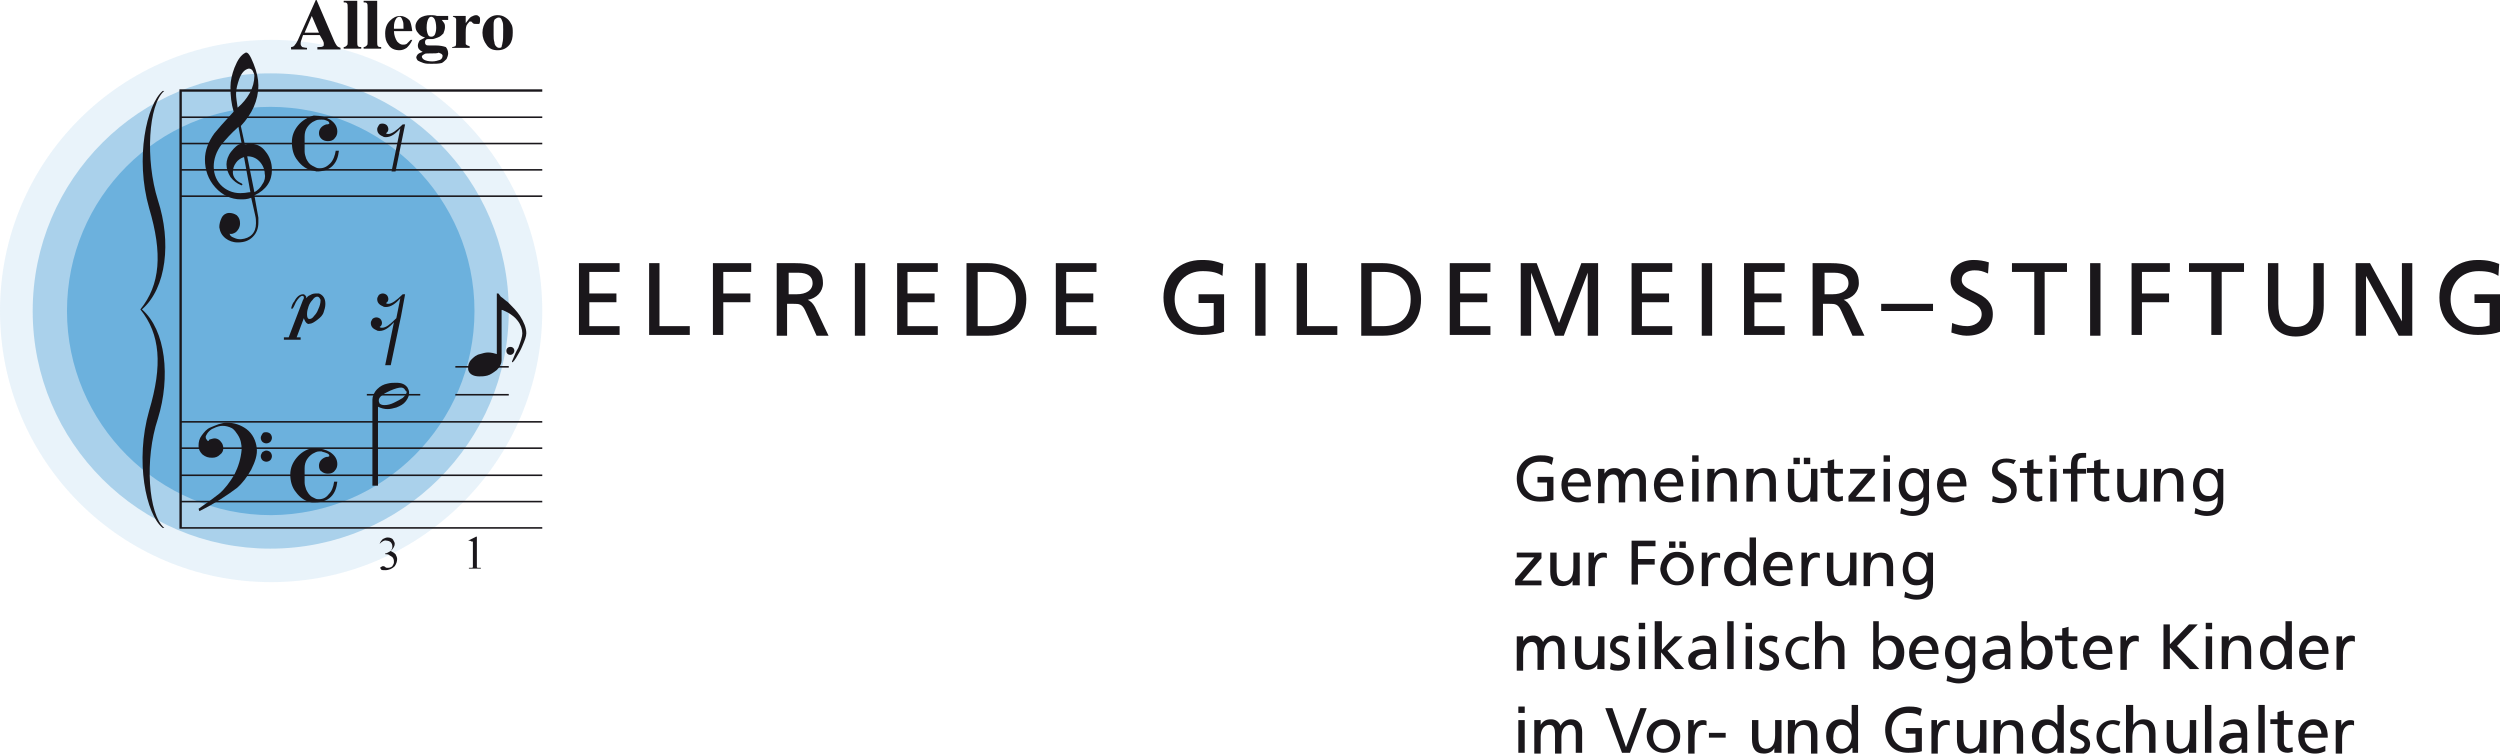 <?xml version="1.0" encoding="UTF-8"?> <!-- Generator: Adobe Illustrator 27.3.1, SVG Export Plug-In . SVG Version: 6.00 Build 0) --> <svg xmlns="http://www.w3.org/2000/svg" xmlns:xlink="http://www.w3.org/1999/xlink" version="1.1" x="0px" y="0px" viewBox="0 0 313.5 94.5" style="enable-background:new 0 0 313.5 94.5;" xml:space="preserve"> <style type="text/css"> .st0{opacity:0.15;fill:#6CB1DD;} .st1{opacity:0.5;fill:#6CB1DD;} .st2{fill:#6CB1DD;} .st3{fill:#1A171B;} </style> <g id="Kreise"> <path class="st0" d="M68,39C68,20.2,52.8,5,34,5C15.2,5,0,20.2,0,39c0,18.8,15.2,34,34,34C52.8,73,68,57.7,68,39z"></path> <path class="st1" d="M63.8,39c0-16.5-13.4-29.8-29.8-29.8C17.5,9.1,4.1,22.5,4.1,39c0,16.5,13.4,29.8,29.8,29.8 C50.4,68.8,63.8,55.4,63.8,39z"></path> <path class="st2" d="M59.5,39c0-14.1-11.5-25.6-25.6-25.6C19.8,13.4,8.4,24.8,8.4,39c0,14.1,11.5,25.6,25.6,25.6 C48.1,64.5,59.5,53.1,59.5,39z"></path> </g> <g id="Linien"> <g> <rect x="22.6" y="52.8" class="st3" width="45.4" height="0.2"></rect> </g> <g> <rect x="22.6" y="56.1" class="st3" width="45.4" height="0.2"></rect> </g> <g> <rect x="22.6" y="59.5" class="st3" width="45.4" height="0.2"></rect> </g> <g> <rect x="22.6" y="62.8" class="st3" width="45.4" height="0.2"></rect> </g> <g> <polygon class="st3" points="68,66.3 22.5,66.3 22.5,11.2 68,11.2 68,11.5 22.8,11.5 22.8,66.1 68,66.1 "></polygon> </g> <g> <rect x="22.6" y="14.6" class="st3" width="45.4" height="0.2"></rect> </g> <g> <rect x="22.6" y="17.9" class="st3" width="45.4" height="0.2"></rect> </g> <g> <rect x="22.6" y="21.2" class="st3" width="45.4" height="0.2"></rect> </g> <g> <rect x="22.6" y="24.5" class="st3" width="45.4" height="0.2"></rect> </g> <g> <rect x="46" y="49.4" class="st3" width="6.7" height="0.2"></rect> </g> <g> <rect x="57.1" y="45.9" class="st3" width="6.7" height="0.2"></rect> </g> <g> <rect x="57.1" y="49.4" class="st3" width="6.7" height="0.2"></rect> </g> </g> <g id="Text"> <g> <path class="st3" d="M194.6,58.3c-0.4-0.3-0.8-0.4-1.5-0.4c-1.3,0-2.1,0.9-2.1,2.2c0,1.3,0.9,2.2,2.1,2.2c0.6,0,0.7-0.1,0.9-0.1 v-1.7h-1.2v-0.7h2v2.9c-0.3,0.1-0.8,0.2-1.7,0.2c-1.8,0-2.9-1.1-2.9-2.9c0-1.7,1.2-2.9,3-2.9c0.8,0,1.2,0.1,1.6,0.3L194.6,58.3z"></path> <path class="st3" d="M199.2,62.7c-0.3,0.1-0.6,0.3-1.3,0.3c-1.4,0-2.1-0.9-2.1-2.2c0-1.2,0.8-2.1,1.9-2.1c1.4,0,1.8,1,1.8,2.3 h-2.9c0,0.8,0.6,1.4,1.3,1.4c0.5,0,1.1-0.3,1.3-0.4V62.7z M198.7,60.5c0-0.6-0.4-1.1-1-1.1c-0.7,0-1,0.6-1.1,1.1H198.7z"></path> <path class="st3" d="M200.5,58.8h0.7v0.6h0c0.3-0.5,0.7-0.7,1.3-0.7c0.5,0,0.9,0.2,1.2,0.8c0.3-0.6,0.9-0.8,1.3-0.8 c1,0,1.4,0.7,1.4,1.6v2.6h-0.8v-2.4c0-0.5-0.1-1.1-0.7-1.1c-0.8,0-1.1,0.8-1.1,1.5v2.1h-0.8v-2.4c0-0.5-0.1-1.1-0.7-1.1 c-0.8,0-1.1,0.8-1.1,1.5v2.1h-0.8V58.8z"></path> <path class="st3" d="M210.8,62.7c-0.3,0.1-0.6,0.3-1.3,0.3c-1.4,0-2.1-0.9-2.1-2.2c0-1.2,0.8-2.1,1.9-2.1c1.4,0,1.8,1,1.8,2.3 h-2.9c0,0.8,0.6,1.4,1.3,1.4c0.5,0,1.1-0.3,1.3-0.4V62.7z M210.3,60.5c0-0.6-0.4-1.1-1-1.1c-0.7,0-1,0.6-1.1,1.1H210.3z"></path> <path class="st3" d="M213,57.9h-0.8v-0.8h0.8V57.9z M212.2,58.8h0.8v4.1h-0.8V58.8z"></path> <path class="st3" d="M214.3,58.8h0.7v0.6h0c0.2-0.5,0.8-0.7,1.3-0.7c1.1,0,1.5,0.7,1.5,1.8v2.4h-0.8v-2.1c0-1-0.2-1.4-0.9-1.5 c-0.9,0-1.2,0.7-1.2,1.7v1.9h-0.8V58.8z"></path> <path class="st3" d="M219.2,58.8h0.7v0.6h0c0.2-0.5,0.8-0.7,1.3-0.7c1.1,0,1.5,0.7,1.5,1.8v2.4h-0.8v-2.1c0-1-0.2-1.4-0.9-1.5 c-0.9,0-1.2,0.7-1.2,1.7v1.9h-0.8V58.8z"></path> <path class="st3" d="M227.7,62.9H227v-0.6h0c-0.2,0.5-0.8,0.7-1.3,0.7c-1.1,0-1.5-0.7-1.5-1.8v-2.4h0.8v2.1c0,1,0.2,1.4,0.9,1.5 c0.9,0,1.2-0.7,1.2-1.7v-1.9h0.8V62.9z M224.9,57.4h0.8v0.8h-0.8V57.4z M226.2,57.4h0.8v0.8h-0.8V57.4z"></path> <path class="st3" d="M231.1,59.4h-1.1v2.2c0,0.5,0.3,0.7,0.6,0.7c0.2,0,0.4-0.1,0.5-0.1v0.6c-0.2,0-0.4,0.1-0.6,0.1 c-0.8,0-1.3-0.4-1.3-1.2v-2.4h-0.9v-0.6h0.9v-0.9l0.8-0.2v1.2h1.1V59.4z"></path> <path class="st3" d="M231.8,62.2l2.4-2.8h-2.2v-0.6h3.1v0.7l-2.4,2.8h2.4v0.6h-3.3V62.2z"></path> <path class="st3" d="M237,57.9h-0.8v-0.8h0.8V57.9z M236.2,58.8h0.8v4.1h-0.8V58.8z"></path> <path class="st3" d="M241.9,62.7c0,1.2-0.6,2-2.1,2c-0.4,0-0.8-0.1-1.5-0.3l0.1-0.7c0.6,0.3,0.9,0.4,1.5,0.4 c0.8,0,1.3-0.5,1.3-1.4v-0.4h0c-0.3,0.4-0.8,0.6-1.4,0.6c-1.2,0-1.7-1-1.7-2c0-1,0.6-2.2,1.8-2.2c0.7,0,1.1,0.3,1.3,0.7h0v-0.6 h0.7V62.7z M241.2,60.9c0-0.8-0.4-1.6-1.2-1.6c-0.8,0-1.1,0.8-1.1,1.5c0,0.8,0.4,1.4,1.1,1.4S241.2,61.7,241.2,60.9z"></path> <path class="st3" d="M246.3,62.7c-0.3,0.1-0.6,0.3-1.3,0.3c-1.4,0-2.1-0.9-2.1-2.2c0-1.2,0.8-2.1,1.9-2.1c1.4,0,1.8,1,1.8,2.3 h-2.9c0,0.8,0.6,1.4,1.3,1.4c0.5,0,1.1-0.3,1.3-0.4V62.7z M245.8,60.5c0-0.6-0.4-1.1-1-1.1c-0.7,0-1,0.6-1.1,1.1H245.8z"></path> <path class="st3" d="M252.5,58.2c-0.4-0.2-0.6-0.2-1-0.2c-0.4,0-1,0.2-1,0.7c0,1.1,2.4,0.8,2.4,2.7c0,1.2-0.9,1.7-2,1.7 c-0.4,0-0.8-0.1-1.1-0.2l0.1-0.7c0.3,0.1,0.8,0.3,1.2,0.3c0.5,0,1.1-0.3,1.1-0.9c0-1.2-2.4-0.9-2.4-2.6c0-1,0.8-1.5,1.8-1.5 c0.4,0,0.8,0.1,1.2,0.2L252.5,58.2z"></path> <path class="st3" d="M256,59.4H255v2.2c0,0.5,0.3,0.7,0.6,0.7c0.2,0,0.4-0.1,0.5-0.1v0.6c-0.2,0-0.4,0.1-0.6,0.1 c-0.8,0-1.3-0.4-1.3-1.2v-2.4h-0.9v-0.6h0.9v-0.9l0.8-0.2v1.2h1.1V59.4z"></path> <path class="st3" d="M257.9,57.9H257v-0.8h0.8V57.9z M257.1,58.8h0.8v4.1h-0.8V58.8z"></path> <path class="st3" d="M259.7,59.4h-1v-0.6h1v-0.4c0-1,0.3-1.6,1.4-1.6c0.2,0,0.4,0,0.5,0l0,0.6c-0.1,0-0.2,0-0.4,0 c-0.6,0-0.7,0.4-0.7,1v0.4h1.1v0.6h-1.1v3.5h-0.8V59.4z"></path> <path class="st3" d="M264.5,59.4h-1.1v2.2c0,0.5,0.3,0.7,0.6,0.7c0.2,0,0.4-0.1,0.5-0.1v0.6c-0.2,0-0.4,0.1-0.6,0.1 c-0.8,0-1.3-0.4-1.3-1.2v-2.4h-0.9v-0.6h0.9v-0.9l0.8-0.2v1.2h1.1V59.4z"></path> <path class="st3" d="M269,62.9h-0.7v-0.6h0c-0.2,0.5-0.8,0.7-1.3,0.7c-1.1,0-1.5-0.7-1.5-1.8v-2.4h0.8v2.1c0,1,0.2,1.4,0.9,1.5 c0.9,0,1.2-0.7,1.2-1.7v-1.9h0.8V62.9z"></path> <path class="st3" d="M270.3,58.8h0.7v0.6h0c0.2-0.5,0.8-0.7,1.3-0.7c1.1,0,1.5,0.7,1.5,1.8v2.4h-0.8v-2.1c0-1-0.2-1.4-0.9-1.5 c-0.9,0-1.2,0.7-1.2,1.7v1.9h-0.8V58.8z"></path> <path class="st3" d="M278.8,62.7c0,1.2-0.6,2-2.1,2c-0.4,0-0.8-0.1-1.5-0.3l0.1-0.7c0.6,0.3,0.9,0.4,1.5,0.4 c0.8,0,1.3-0.5,1.3-1.4v-0.4h0c-0.3,0.4-0.8,0.6-1.4,0.6c-1.2,0-1.7-1-1.7-2c0-1,0.6-2.2,1.8-2.2c0.7,0,1.1,0.3,1.3,0.7h0v-0.6 h0.7V62.7z M278.1,60.9c0-0.8-0.4-1.6-1.2-1.6c-0.8,0-1.1,0.8-1.1,1.5c0,0.8,0.4,1.4,1.1,1.4C277.6,62.3,278.1,61.7,278.1,60.9z"></path> <path class="st3" d="M190,72.7l2.4-2.8h-2.2v-0.6h3.1V70l-2.4,2.8h2.4v0.6H190V72.7z"></path> <path class="st3" d="M197.9,73.4h-0.7v-0.6h0c-0.2,0.5-0.8,0.7-1.3,0.7c-1.1,0-1.5-0.7-1.5-1.8v-2.4h0.8v2.1c0,1,0.2,1.4,0.9,1.5 c0.9,0,1.2-0.7,1.2-1.7v-1.9h0.8V73.4z"></path> <path class="st3" d="M199.2,69.3h0.7V70h0c0.2-0.4,0.6-0.7,1.1-0.7c0.2,0,0.3,0,0.5,0.1V70c-0.1-0.1-0.3-0.1-0.4-0.1 c-0.7,0-1.1,0.6-1.1,1.7v1.9h-0.8V69.3z"></path> <path class="st3" d="M204.6,67.8h3v0.7h-2.2v1.6h2.1v0.7h-2.1v2.5h-0.8V67.8z"></path> <path class="st3" d="M210.3,69.2c1.2,0,2.1,0.9,2.1,2.1c0,1.2-0.8,2.1-2.1,2.1c-1.2,0-2.1-1-2.1-2.1 C208.3,70.1,209.1,69.2,210.3,69.2z M210.3,72.9c0.9,0,1.3-0.8,1.3-1.5c0-0.8-0.5-1.5-1.3-1.5c-0.8,0-1.3,0.8-1.3,1.5 C209.1,72.1,209.5,72.9,210.3,72.9z M209.3,67.9h0.8v0.8h-0.8V67.9z M210.6,67.9h0.8v0.8h-0.8V67.9z"></path> <path class="st3" d="M213.4,69.3h0.7V70h0c0.2-0.4,0.6-0.7,1.1-0.7c0.2,0,0.3,0,0.5,0.1V70c-0.1-0.1-0.3-0.1-0.4-0.1 c-0.7,0-1.1,0.6-1.1,1.7v1.9h-0.8V69.3z"></path> <path class="st3" d="M219.4,72.8L219.4,72.8c-0.2,0.3-0.7,0.7-1.4,0.7c-1.2,0-1.8-1.1-1.8-2.2c0-1.1,0.6-2.1,1.8-2.1 c0.7,0,1.1,0.3,1.4,0.7h0v-2.5h0.8v6h-0.7V72.8z M218.2,72.9c0.8,0,1.2-0.8,1.2-1.5c0-0.8-0.4-1.5-1.2-1.5c-0.8,0-1.1,0.8-1.1,1.5 C217,72,217.4,72.9,218.2,72.9z"></path> <path class="st3" d="M224.5,73.2c-0.3,0.1-0.6,0.3-1.3,0.3c-1.4,0-2.1-0.9-2.1-2.2c0-1.2,0.8-2.1,1.9-2.1c1.4,0,1.8,1,1.8,2.3 h-2.9c0,0.8,0.6,1.4,1.3,1.4c0.5,0,1.1-0.3,1.3-0.4V73.2z M224.1,71c0-0.6-0.4-1.1-1-1.1c-0.7,0-1,0.6-1.1,1.1H224.1z"></path> <path class="st3" d="M225.9,69.3h0.7V70h0c0.2-0.4,0.6-0.7,1.1-0.7c0.2,0,0.3,0,0.5,0.1V70c-0.1-0.1-0.3-0.1-0.4-0.1 c-0.7,0-1.1,0.6-1.1,1.7v1.9h-0.8V69.3z"></path> <path class="st3" d="M232.6,73.4h-0.7v-0.6h0c-0.2,0.5-0.8,0.7-1.3,0.7c-1.1,0-1.5-0.7-1.5-1.8v-2.4h0.8v2.1c0,1,0.2,1.4,0.9,1.5 c0.9,0,1.2-0.7,1.2-1.7v-1.9h0.8V73.4z"></path> <path class="st3" d="M233.9,69.3h0.7V70h0c0.2-0.5,0.8-0.7,1.3-0.7c1.1,0,1.5,0.7,1.5,1.8v2.4h-0.8v-2.1c0-1-0.2-1.4-0.9-1.5 c-0.9,0-1.2,0.7-1.2,1.7v1.9h-0.8V69.3z"></path> <path class="st3" d="M242.4,73.2c0,1.2-0.6,2-2.1,2c-0.4,0-0.8-0.1-1.5-0.3l0.1-0.7c0.6,0.3,0.9,0.4,1.5,0.4 c0.8,0,1.3-0.5,1.3-1.4v-0.4h0c-0.3,0.4-0.8,0.6-1.4,0.6c-1.2,0-1.7-1-1.7-2c0-1,0.6-2.2,1.8-2.2c0.7,0,1.1,0.3,1.3,0.7h0v-0.6 h0.7V73.2z M241.6,71.4c0-0.8-0.4-1.6-1.2-1.6c-0.8,0-1.1,0.8-1.1,1.5c0,0.8,0.4,1.4,1.1,1.4C241.1,72.8,241.6,72.2,241.6,71.4z"></path> <path class="st3" d="M190.3,79.8h0.7v0.6h0c0.3-0.5,0.7-0.7,1.3-0.7c0.5,0,0.9,0.2,1.2,0.8c0.3-0.6,0.9-0.8,1.3-0.8 c1,0,1.4,0.7,1.4,1.6v2.6h-0.8v-2.4c0-0.5-0.1-1.1-0.7-1.1c-0.8,0-1.1,0.8-1.1,1.5v2.1h-0.8v-2.4c0-0.5-0.1-1.1-0.7-1.1 c-0.8,0-1.1,0.8-1.1,1.5v2.1h-0.8V79.8z"></path> <path class="st3" d="M201,83.9h-0.7v-0.6h0c-0.2,0.5-0.8,0.7-1.3,0.7c-1.1,0-1.5-0.7-1.5-1.8v-2.4h0.8v2.1c0,1,0.2,1.4,0.9,1.5 c0.9,0,1.2-0.7,1.2-1.7v-1.9h0.8V83.9z"></path> <path class="st3" d="M202,83.1c0.3,0.2,0.7,0.3,0.9,0.3c0.3,0,0.8-0.1,0.8-0.6c0-0.7-1.8-0.7-1.8-1.8c0-0.8,0.6-1.3,1.4-1.3 c0.4,0,0.6,0.1,0.9,0.2l-0.1,0.7c-0.2-0.1-0.6-0.2-0.8-0.2c-0.4,0-0.7,0.2-0.7,0.5c0,0.8,1.8,0.6,1.8,1.9c0,0.9-0.7,1.3-1.4,1.3 c-0.4,0-0.8,0-1.1-0.2L202,83.1z"></path> <path class="st3" d="M206.3,78.9h-0.8v-0.8h0.8V78.9z M205.5,79.8h0.8v4.1h-0.8V79.8z"></path> <path class="st3" d="M207.6,77.9h0.8v3.6l1.6-1.7h1l-1.9,1.8l2.1,2.3h-1.1l-1.8-2.1v2.1h-0.8V77.9z"></path> <path class="st3" d="M212.3,80.1c0.4-0.2,0.8-0.4,1.3-0.4c1.2,0,1.6,0.6,1.6,1.7v1.7c0,0.5,0,0.7,0,0.8h-0.7v-0.5h0 c-0.2,0.2-0.6,0.6-1.3,0.6c-0.9,0-1.5-0.4-1.5-1.3c0-1,1.1-1.3,1.9-1.3c0.3,0,0.5,0,0.8,0c0-0.7-0.3-1.1-1-1.1 c-0.4,0-0.9,0.2-1.2,0.4L212.3,80.1z M214.5,82c-0.2,0-0.3,0-0.5,0c-0.4,0-1.4,0.1-1.4,0.8c0,0.4,0.4,0.7,0.8,0.7 c0.7,0,1.1-0.5,1.1-1.1V82z"></path> <path class="st3" d="M216.6,77.9h0.8v6h-0.8V77.9z"></path> <path class="st3" d="M219.7,78.9h-0.8v-0.8h0.8V78.9z M218.9,79.8h0.8v4.1h-0.8V79.8z"></path> <path class="st3" d="M220.7,83.1c0.3,0.2,0.7,0.3,0.9,0.3c0.3,0,0.8-0.1,0.8-0.6c0-0.7-1.8-0.7-1.8-1.8c0-0.8,0.6-1.3,1.4-1.3 c0.4,0,0.6,0.1,0.9,0.2l-0.1,0.7c-0.2-0.1-0.6-0.2-0.8-0.2c-0.4,0-0.7,0.2-0.7,0.5c0,0.8,1.8,0.6,1.8,1.9c0,0.9-0.7,1.3-1.4,1.3 c-0.4,0-0.8,0-1.1-0.2L220.7,83.1z"></path> <path class="st3" d="M226.7,80.5c-0.3-0.1-0.6-0.2-0.8-0.2c-0.8,0-1.3,0.8-1.3,1.5c0,0.7,0.4,1.5,1.4,1.5c0.3,0,0.6-0.1,0.8-0.2 l0.1,0.7c-0.3,0.1-0.7,0.2-0.9,0.2c-1.2,0-2.1-1-2.1-2.1c0-1.2,0.8-2.1,2.1-2.1c0.3,0,0.7,0.1,0.9,0.2L226.7,80.5z"></path> <path class="st3" d="M227.7,77.9h0.8v2.5h0c0.3-0.4,0.7-0.7,1.3-0.7c1.1,0,1.5,0.7,1.5,1.8v2.4h-0.8v-2.1c0-1-0.2-1.4-0.9-1.5 c-0.9,0-1.2,0.7-1.2,1.7v1.9h-0.8V77.9z"></path> <path class="st3" d="M234.8,77.9h0.8v2.5h0c0.2-0.4,0.6-0.7,1.4-0.7c1.2,0,1.8,1,1.8,2.1c0,1.1-0.5,2.2-1.8,2.2 c-0.7,0-1.2-0.4-1.4-0.7h0v0.6h-0.7V77.9z M236.7,80.3c-0.8,0-1.2,0.8-1.2,1.5c0,0.7,0.4,1.5,1.2,1.5c0.8,0,1.1-0.9,1.1-1.5 C237.9,81.1,237.5,80.3,236.7,80.3z"></path> <path class="st3" d="M242.8,83.7c-0.3,0.1-0.6,0.3-1.3,0.3c-1.4,0-2.1-0.9-2.1-2.2c0-1.2,0.8-2.1,1.9-2.1c1.4,0,1.8,1,1.8,2.3 h-2.9c0,0.8,0.6,1.4,1.3,1.4c0.5,0,1.1-0.3,1.3-0.4V83.7z M242.3,81.5c0-0.6-0.4-1.1-1-1.1c-0.7,0-1,0.6-1.1,1.1H242.3z"></path> <path class="st3" d="M247.7,83.7c0,1.2-0.6,2-2.1,2c-0.4,0-0.8-0.1-1.5-0.3l0.1-0.7c0.6,0.3,0.9,0.4,1.5,0.4 c0.8,0,1.3-0.5,1.3-1.4v-0.4h0c-0.3,0.4-0.8,0.6-1.4,0.6c-1.2,0-1.7-1-1.7-2c0-1,0.6-2.2,1.8-2.2c0.7,0,1.1,0.3,1.3,0.7h0v-0.6 h0.7V83.7z M247,81.9c0-0.8-0.4-1.6-1.2-1.6c-0.8,0-1.1,0.8-1.1,1.5c0,0.8,0.4,1.4,1.1,1.4S247,82.7,247,81.9z"></path> <path class="st3" d="M249.2,80.1c0.4-0.2,0.8-0.4,1.3-0.4c1.2,0,1.6,0.6,1.6,1.7v1.7c0,0.5,0,0.7,0,0.8h-0.7v-0.5h0 c-0.2,0.2-0.6,0.6-1.3,0.6c-0.9,0-1.5-0.4-1.5-1.3c0-1,1.1-1.3,1.9-1.3c0.3,0,0.5,0,0.8,0c0-0.7-0.3-1.1-1-1.1 c-0.4,0-0.9,0.2-1.2,0.4L249.2,80.1z M251.4,82c-0.2,0-0.3,0-0.5,0c-0.4,0-1.4,0.1-1.4,0.8c0,0.4,0.4,0.7,0.8,0.7 c0.7,0,1.1-0.5,1.1-1.1V82z"></path> <path class="st3" d="M253.4,77.9h0.8v2.5h0c0.2-0.4,0.6-0.7,1.4-0.7c1.2,0,1.8,1,1.8,2.1c0,1.1-0.5,2.2-1.8,2.2 c-0.7,0-1.2-0.4-1.4-0.7h0v0.6h-0.7V77.9z M255.4,80.3c-0.8,0-1.2,0.8-1.2,1.5c0,0.7,0.4,1.5,1.2,1.5c0.8,0,1.1-0.9,1.1-1.5 C256.5,81.1,256.2,80.3,255.4,80.3z"></path> <path class="st3" d="M260.5,80.4h-1.1v2.2c0,0.5,0.3,0.7,0.6,0.7c0.2,0,0.4-0.1,0.5-0.1v0.6c-0.2,0-0.4,0.1-0.6,0.1 c-0.8,0-1.3-0.4-1.3-1.2v-2.4h-0.9v-0.6h0.9v-0.9l0.8-0.2v1.2h1.1V80.4z"></path> <path class="st3" d="M264.6,83.7c-0.3,0.1-0.6,0.3-1.3,0.3c-1.4,0-2.1-0.9-2.1-2.2c0-1.2,0.8-2.1,1.9-2.1c1.4,0,1.8,1,1.8,2.3H262 c0,0.8,0.6,1.4,1.3,1.4c0.5,0,1.1-0.3,1.3-0.4V83.7z M264.1,81.5c0-0.6-0.4-1.1-1-1.1c-0.7,0-1,0.6-1.1,1.1H264.1z"></path> <path class="st3" d="M265.9,79.8h0.7v0.6h0c0.2-0.4,0.6-0.7,1.1-0.7c0.2,0,0.3,0,0.5,0.1v0.7c-0.1-0.1-0.3-0.1-0.4-0.1 c-0.7,0-1.1,0.6-1.1,1.7v1.9h-0.8V79.8z"></path> <path class="st3" d="M271.3,78.3h0.8v2.5l2.4-2.5h1.1L273,81l2.8,2.9h-1.2l-2.5-2.7v2.7h-0.8V78.3z"></path> <path class="st3" d="M277.4,78.9h-0.8v-0.8h0.8V78.9z M276.6,79.8h0.8v4.1h-0.8V79.8z"></path> <path class="st3" d="M278.8,79.8h0.7v0.6h0c0.2-0.5,0.8-0.7,1.3-0.7c1.1,0,1.5,0.7,1.5,1.8v2.4h-0.8v-2.1c0-1-0.2-1.4-0.9-1.5 c-0.9,0-1.2,0.7-1.2,1.7v1.9h-0.8V79.8z"></path> <path class="st3" d="M286.6,83.3L286.6,83.3c-0.2,0.3-0.7,0.7-1.4,0.7c-1.2,0-1.8-1.1-1.8-2.2c0-1.1,0.6-2.1,1.8-2.1 c0.7,0,1.1,0.3,1.4,0.7h0v-2.5h0.8v6h-0.7V83.3z M285.3,83.4c0.8,0,1.2-0.8,1.2-1.5c0-0.8-0.4-1.5-1.2-1.5c-0.8,0-1.1,0.8-1.1,1.5 C284.2,82.5,284.5,83.4,285.3,83.4z"></path> <path class="st3" d="M291.7,83.7c-0.3,0.1-0.6,0.3-1.3,0.3c-1.4,0-2.1-0.9-2.1-2.2c0-1.2,0.8-2.1,1.9-2.1c1.4,0,1.8,1,1.8,2.3 h-2.9c0,0.8,0.6,1.4,1.3,1.4c0.5,0,1.1-0.3,1.3-0.4V83.7z M291.2,81.5c0-0.6-0.4-1.1-1-1.1c-0.7,0-1,0.6-1.1,1.1H291.2z"></path> <path class="st3" d="M293,79.8h0.7v0.6h0c0.2-0.4,0.6-0.7,1.1-0.7c0.2,0,0.3,0,0.5,0.1v0.7c-0.1-0.1-0.3-0.1-0.4-0.1 c-0.7,0-1.1,0.6-1.1,1.7v1.9H293V79.8z"></path> <path class="st3" d="M191.2,89.4h-0.8v-0.8h0.8V89.4z M190.4,90.3h0.8v4.1h-0.8V90.3z"></path> <path class="st3" d="M192.5,90.3h0.7v0.6h0c0.3-0.5,0.7-0.7,1.3-0.7c0.5,0,0.9,0.2,1.2,0.8c0.3-0.6,0.9-0.8,1.3-0.8 c1,0,1.4,0.7,1.4,1.6v2.6h-0.8V92c0-0.5-0.1-1.1-0.7-1.1c-0.8,0-1.1,0.8-1.1,1.5v2.1h-0.8V92c0-0.5-0.1-1.1-0.7-1.1 c-0.8,0-1.1,0.8-1.1,1.5v2.1h-0.8V90.3z"></path> <path class="st3" d="M204.4,94.4h-1l-2.1-5.6h0.9l1.7,4.9h0l1.8-4.9h0.8L204.4,94.4z"></path> <path class="st3" d="M208.6,90.2c1.2,0,2.1,0.9,2.1,2.1c0,1.2-0.8,2.1-2.1,2.1c-1.2,0-2.1-1-2.1-2.1 C206.5,91.1,207.4,90.2,208.6,90.2z M208.6,93.9c0.9,0,1.3-0.8,1.3-1.5c0-0.8-0.5-1.5-1.3-1.5c-0.8,0-1.3,0.8-1.3,1.5 C207.3,93.1,207.7,93.9,208.6,93.9z"></path> <path class="st3" d="M211.7,90.3h0.7V91h0c0.2-0.4,0.6-0.7,1.1-0.7c0.2,0,0.3,0,0.5,0.1V91c-0.1-0.1-0.3-0.1-0.4-0.1 c-0.7,0-1.1,0.6-1.1,1.7v1.9h-0.8V90.3z"></path> <path class="st3" d="M214.3,91.9h2.1v0.6h-2.1V91.9z"></path> <path class="st3" d="M223.2,94.4h-0.7v-0.6h0c-0.2,0.5-0.8,0.7-1.3,0.7c-1.1,0-1.5-0.7-1.5-1.8v-2.4h0.8v2.1c0,1,0.2,1.4,0.9,1.5 c0.9,0,1.2-0.7,1.2-1.7v-1.9h0.8V94.4z"></path> <path class="st3" d="M224.4,90.3h0.7V91h0c0.2-0.5,0.8-0.7,1.3-0.7c1.1,0,1.5,0.7,1.5,1.8v2.4h-0.8v-2.1c0-1-0.2-1.4-0.9-1.5 c-0.9,0-1.2,0.7-1.2,1.7v1.9h-0.8V90.3z"></path> <path class="st3" d="M232.2,93.8L232.2,93.8c-0.2,0.3-0.7,0.7-1.4,0.7c-1.2,0-1.8-1.1-1.8-2.2c0-1.1,0.6-2.1,1.8-2.1 c0.7,0,1.1,0.3,1.4,0.7h0v-2.5h0.8v6h-0.7V93.8z M231,93.9c0.8,0,1.2-0.8,1.2-1.5c0-0.8-0.4-1.5-1.2-1.5c-0.8,0-1.1,0.8-1.1,1.5 C229.8,93,230.2,93.9,231,93.9z"></path> <path class="st3" d="M240.8,89.8c-0.4-0.3-0.8-0.4-1.5-0.4c-1.3,0-2.1,0.9-2.1,2.2c0,1.3,0.9,2.2,2.1,2.2c0.6,0,0.7-0.1,0.9-0.1 V92h-1.2v-0.7h2v2.9c-0.3,0.1-0.8,0.2-1.7,0.2c-1.8,0-2.9-1.1-2.9-2.9c0-1.7,1.2-2.9,3-2.9c0.8,0,1.2,0.1,1.6,0.3L240.8,89.8z"></path> <path class="st3" d="M242.2,90.3h0.7V91h0c0.2-0.4,0.6-0.7,1.1-0.7c0.2,0,0.3,0,0.5,0.1V91c-0.1-0.1-0.3-0.1-0.4-0.1 c-0.7,0-1.1,0.6-1.1,1.7v1.9h-0.8V90.3z"></path> <path class="st3" d="M248.9,94.4h-0.7v-0.6h0c-0.2,0.5-0.8,0.7-1.3,0.7c-1.1,0-1.5-0.7-1.5-1.8v-2.4h0.8v2.1c0,1,0.2,1.4,0.9,1.5 c0.9,0,1.2-0.7,1.2-1.7v-1.9h0.8V94.4z"></path> <path class="st3" d="M250.2,90.3h0.7V91h0c0.2-0.5,0.8-0.7,1.3-0.7c1.1,0,1.5,0.7,1.5,1.8v2.4h-0.8v-2.1c0-1-0.2-1.4-0.9-1.5 c-0.9,0-1.2,0.7-1.2,1.7v1.9h-0.8V90.3z"></path> <path class="st3" d="M258,93.8L258,93.8c-0.2,0.3-0.7,0.7-1.4,0.7c-1.2,0-1.8-1.1-1.8-2.2c0-1.1,0.6-2.1,1.8-2.1 c0.7,0,1.1,0.3,1.4,0.7h0v-2.5h0.8v6H258V93.8z M256.8,93.9c0.8,0,1.2-0.8,1.2-1.5c0-0.8-0.4-1.5-1.2-1.5c-0.8,0-1.1,0.8-1.1,1.5 C255.6,93,256,93.9,256.8,93.9z"></path> <path class="st3" d="M259.7,93.6c0.3,0.2,0.7,0.3,0.9,0.3c0.3,0,0.8-0.1,0.8-0.6c0-0.7-1.8-0.7-1.8-1.8c0-0.8,0.6-1.3,1.4-1.3 c0.4,0,0.6,0.1,0.9,0.2l-0.1,0.7c-0.2-0.1-0.6-0.2-0.8-0.2c-0.4,0-0.7,0.2-0.7,0.5c0,0.8,1.8,0.6,1.8,1.9c0,0.9-0.7,1.3-1.4,1.3 c-0.4,0-0.8,0-1.1-0.2L259.7,93.6z"></path> <path class="st3" d="M265.7,91c-0.3-0.1-0.6-0.2-0.8-0.2c-0.8,0-1.3,0.8-1.3,1.5c0,0.7,0.4,1.5,1.4,1.5c0.3,0,0.6-0.1,0.8-0.2 l0.1,0.7c-0.3,0.1-0.7,0.2-0.9,0.2c-1.2,0-2.1-1-2.1-2.1c0-1.2,0.8-2.1,2.1-2.1c0.3,0,0.7,0.1,0.9,0.2L265.7,91z"></path> <path class="st3" d="M266.7,88.4h0.8v2.5h0c0.3-0.4,0.7-0.7,1.3-0.7c1.1,0,1.5,0.7,1.5,1.8v2.4h-0.8v-2.1c0-1-0.2-1.4-0.9-1.5 c-0.9,0-1.2,0.7-1.2,1.7v1.9h-0.8V88.4z"></path> <path class="st3" d="M275.2,94.4h-0.7v-0.6h0c-0.2,0.5-0.8,0.7-1.3,0.7c-1.1,0-1.5-0.7-1.5-1.8v-2.4h0.8v2.1c0,1,0.2,1.4,0.9,1.5 c0.9,0,1.2-0.7,1.2-1.7v-1.9h0.8V94.4z"></path> <path class="st3" d="M276.5,88.4h0.8v6h-0.8V88.4z"></path> <path class="st3" d="M278.9,90.6c0.4-0.2,0.8-0.4,1.3-0.4c1.2,0,1.6,0.6,1.6,1.7v1.7c0,0.5,0,0.7,0,0.8h-0.7v-0.5h0 c-0.2,0.2-0.6,0.6-1.3,0.6c-0.9,0-1.5-0.4-1.5-1.3c0-1,1.1-1.3,1.9-1.3c0.3,0,0.5,0,0.8,0c0-0.7-0.3-1.1-1-1.1 c-0.4,0-0.9,0.2-1.2,0.4L278.9,90.6z M281.1,92.5c-0.2,0-0.3,0-0.5,0c-0.4,0-1.4,0.1-1.4,0.8c0,0.4,0.4,0.7,0.8,0.7 c0.7,0,1.1-0.5,1.1-1.1V92.5z"></path> <path class="st3" d="M283.2,88.4h0.8v6h-0.8V88.4z"></path> <path class="st3" d="M287.5,90.9h-1.1v2.2c0,0.5,0.3,0.7,0.6,0.7c0.2,0,0.4-0.1,0.5-0.1v0.6c-0.2,0-0.4,0.1-0.6,0.1 c-0.8,0-1.3-0.4-1.3-1.2v-2.4h-0.9v-0.6h0.9v-0.9l0.8-0.2v1.2h1.1V90.9z"></path> <path class="st3" d="M291.6,94.2c-0.3,0.1-0.6,0.3-1.3,0.3c-1.4,0-2.1-0.9-2.1-2.2c0-1.2,0.8-2.1,1.9-2.1c1.4,0,1.8,1,1.8,2.3H289 c0,0.8,0.6,1.4,1.3,1.4c0.5,0,1.1-0.3,1.3-0.4V94.2z M291.1,92c0-0.6-0.4-1.1-1-1.1c-0.7,0-1,0.6-1.1,1.1H291.1z"></path> <path class="st3" d="M292.9,90.3h0.7V91h0c0.2-0.4,0.6-0.7,1.1-0.7c0.2,0,0.3,0,0.5,0.1V91c-0.1-0.1-0.3-0.1-0.4-0.1 c-0.7,0-1.1,0.6-1.1,1.7v1.9h-0.8V90.3z"></path> </g> <g> <path class="st3" d="M72.6,33h5.1v1.1h-3.8v2.7h3.4v1.1h-3.4v3h3.8v1.1h-5.1V33z"></path> <path class="st3" d="M81.4,33h1.3v7.9h3.8v1.1h-5.1V33z"></path> <path class="st3" d="M89.4,33h4.8v1.1h-3.5v2.7h3.4v1.1h-3.4v4.1h-1.3V33z"></path> <path class="st3" d="M97.5,33h2.2c1.8,0,3.5,0.3,3.5,2.5c0,1.1-0.8,1.9-1.9,2.1v0c0.4,0.2,0.6,0.4,0.9,0.9l1.7,3.6h-1.5l-1.4-3.1 c-0.4-0.9-0.8-0.9-1.5-0.9h-0.8v4h-1.3V33z M98.8,36.9h1.1c1.2,0,2-0.5,2-1.4c0-0.8-0.6-1.3-1.8-1.3h-1.2V36.9z"></path> <path class="st3" d="M107.2,33h1.3v9.1h-1.3V33z"></path> <path class="st3" d="M112.5,33h5.1v1.1h-3.8v2.7h3.4v1.1h-3.4v3h3.8v1.1h-5.1V33z"></path> <path class="st3" d="M121.2,33h2.7c2.7,0,4.8,1.7,4.8,4.5c0,3-1.8,4.6-4.8,4.6h-2.7V33z M122.5,40.9h1.4c2.2,0,3.5-1.1,3.5-3.4 c0-2.1-1.4-3.4-3.3-3.4h-1.5V40.9z"></path> <path class="st3" d="M132.4,33h5.1v1.1h-3.8v2.7h3.4v1.1h-3.4v3h3.8v1.1h-5.1V33z"></path> <path class="st3" d="M153.3,34.6c-0.6-0.4-1.3-0.6-2.5-0.6c-2.1,0-3.5,1.5-3.5,3.5c0,2.1,1.5,3.5,3.4,3.5c0.9,0,1.1-0.1,1.5-0.2 v-2.8h-1.9v-1.1h3.2v4.7c-0.5,0.2-1.4,0.4-2.8,0.4c-2.9,0-4.8-1.8-4.8-4.7c0-2.8,2-4.7,4.8-4.7c1.3,0,1.9,0.2,2.7,0.5L153.3,34.6z "></path> <path class="st3" d="M157.4,33h1.3v9.1h-1.3V33z"></path> <path class="st3" d="M162.6,33h1.3v7.9h3.8v1.1h-5.1V33z"></path> <path class="st3" d="M170.7,33h2.7c2.7,0,4.8,1.7,4.8,4.5c0,3-1.8,4.6-4.8,4.6h-2.7V33z M172,40.9h1.4c2.2,0,3.5-1.1,3.5-3.4 c0-2.1-1.4-3.4-3.3-3.4H172V40.9z"></path> <path class="st3" d="M181.8,33h5.1v1.1h-3.8v2.7h3.4v1.1h-3.4v3h3.8v1.1h-5.1V33z"></path> <path class="st3" d="M190.6,33h2.1l2.8,7.5l2.8-7.5h2.1v9.1h-1.3v-7.9h0l-3,7.9H195l-3-7.9h0v7.9h-1.3V33z"></path> <path class="st3" d="M204.6,33h5.1v1.1h-3.8v2.7h3.4v1.1h-3.4v3h3.8v1.1h-5.1V33z"></path> <path class="st3" d="M213.4,33h1.3v9.1h-1.3V33z"></path> <path class="st3" d="M218.7,33h5.1v1.1H220v2.7h3.4v1.1H220v3h3.8v1.1h-5.1V33z"></path> <path class="st3" d="M227.4,33h2.2c1.8,0,3.5,0.3,3.5,2.5c0,1.1-0.8,1.9-1.9,2.1v0c0.4,0.2,0.6,0.4,0.9,0.9l1.7,3.6h-1.5l-1.4-3.1 c-0.4-0.9-0.8-0.9-1.5-0.9h-0.8v4h-1.3V33z M228.7,36.9h1.1c1.2,0,2-0.5,2-1.4c0-0.8-0.6-1.3-1.8-1.3h-1.2V36.9z"></path> <path class="st3" d="M235.9,38.1h6.5V39h-6.5V38.1z"></path> <path class="st3" d="M249.3,34.3c-0.7-0.3-1-0.4-1.7-0.4c-0.7,0-1.6,0.3-1.6,1.2c0,1.7,3.9,1.3,3.9,4.3c0,1.9-1.5,2.7-3.3,2.7 c-0.6,0-1.3-0.2-1.9-0.4l0.1-1.2c0.4,0.2,1.2,0.4,1.9,0.4c0.7,0,1.8-0.4,1.8-1.5c0-2-3.9-1.5-3.9-4.3c0-1.6,1.3-2.5,2.9-2.5 c0.6,0,1.3,0.1,1.9,0.3L249.3,34.3z"></path> <path class="st3" d="M255.1,34.1h-2.8V33h6.9v1.1h-2.8v7.9h-1.3V34.1z"></path> <path class="st3" d="M262.1,33h1.3v9.1h-1.3V33z"></path> <path class="st3" d="M267.3,33h4.8v1.1h-3.5v2.7h3.4v1.1h-3.4v4.1h-1.3V33z"></path> <path class="st3" d="M277.3,34.1h-2.8V33h6.9v1.1h-2.8v7.9h-1.3V34.1z"></path> <path class="st3" d="M291.4,38.3c0,2.5-1.3,3.9-3.5,3.9s-3.5-1.4-3.5-3.9V33h1.3v5.1c0,1.7,0.5,2.9,2.2,2.9c1.7,0,2.2-1.2,2.2-2.9 V33h1.3V38.3z"></path> <path class="st3" d="M295.4,33h1.8l4,7.3h0V33h1.3v9.1h-1.7l-4.1-7.5h0v7.5h-1.3V33z"></path> <path class="st3" d="M313.3,34.6c-0.6-0.4-1.3-0.6-2.5-0.6c-2.1,0-3.5,1.5-3.5,3.5c0,2.1,1.5,3.5,3.4,3.5c0.9,0,1.1-0.1,1.5-0.2 v-2.8h-1.9v-1.1h3.2v4.7c-0.5,0.2-1.4,0.4-2.8,0.4c-2.9,0-4.8-1.8-4.8-4.7c0-2.8,2-4.7,4.8-4.7c1.3,0,1.9,0.2,2.7,0.5L313.3,34.6z "></path> </g> </g> <g id="Noten__x2B__Symbole"> <g> <path class="st3" d="M30.7,18.1c0.3,0,0.5-0.1,0.5-0.1c0.9,0,1.6,0.3,2.1,1c0.5,0.6,0.8,1.4,0.8,2.3c0,1.4-0.7,2.5-2.2,3.2 l0.5,2.8c0,0.1,0,0.3,0,0.6c0,0.7-0.2,1.3-0.7,1.8c-0.5,0.5-1.1,0.7-1.9,0.7c-0.6,0-1.1-0.2-1.5-0.5c-0.5-0.4-0.7-0.8-0.8-1.4 c0-0.4,0.1-0.8,0.3-1.2c0.2-0.4,0.6-0.6,0.9-0.6c0.4,0,0.7,0.1,1,0.3c0.3,0.3,0.4,0.6,0.4,1c0,0.5-0.2,0.8-0.5,1.1 c-0.3,0.2-0.6,0.3-0.8,0.2c0,0.2,0.2,0.4,0.5,0.5C29.7,30,30,30,30.2,30c1.2-0.1,1.9-0.8,1.9-2c0-0.3,0-0.6-0.1-1l-0.5-2.2 c-0.5,0.2-0.9,0.2-1.3,0.2c-1.2,0-2.3-0.5-3.2-1.5c-0.9-1-1.3-2.2-1.3-3.5c0-1.1,0.4-2.2,1.2-3.3c0.4-0.5,1.2-1.4,2.4-2.7 c-0.3-1-0.4-2-0.4-3.1c0-0.8,0.2-1.6,0.5-2.4c0.4-1,0.8-1.6,1.4-1.9c0.3-0.1,0.6,0.4,1,1.4c0.4,1,0.6,1.9,0.6,2.7 c0,1.9-0.8,3.6-2.2,5.1L30.7,18.1z M30.6,19.7c-0.4,0.1-0.8,0.4-1,0.7c-0.3,0.4-0.4,0.8-0.4,1.2c0,0.6,0.4,1.1,1.1,1.4 c0.1,0.1,0.1,0.1,0.1,0.1c0,0.1-0.1,0.2-0.2,0.1c-0.5-0.2-0.9-0.5-1.3-1c-0.3-0.5-0.5-1-0.5-1.6c0-0.5,0.2-1.1,0.6-1.6 c0.4-0.5,0.8-0.9,1.3-1l-0.4-2.1c-1,0.9-1.6,1.6-2.1,2.2c-0.7,0.9-1,1.9-1,2.8c0,1,0.4,1.9,1.1,2.5c0.7,0.6,1.6,0.9,2.6,0.8 c0.3,0,0.6-0.1,0.9-0.1L30.6,19.7z M31.9,9.5c0-0.2-0.1-0.4-0.2-0.6c-0.1-0.2-0.3-0.3-0.5-0.3c-0.5,0.1-0.9,0.5-1.2,1.3 c-0.2,0.6-0.4,1.2-0.4,1.9c0,0.4,0.1,1,0.2,1.7c0.6-0.5,1.1-1.1,1.5-1.8C31.7,11,31.9,10.2,31.9,9.5z M31.9,24.1 c0.4-0.2,0.8-0.6,1-1c0.3-0.4,0.4-0.9,0.3-1.3c0-0.6-0.3-1.2-0.7-1.6c-0.4-0.4-0.9-0.6-1.5-0.6L31.9,24.1z"></path> </g> <g> <path class="st3" d="M39.5,14.5c0.7,0,1.4,0.2,1.9,0.5c0.6,0.4,0.9,0.9,0.9,1.5c0,0.3-0.1,0.6-0.3,0.8c-0.2,0.3-0.5,0.4-0.9,0.4 c-0.3,0-0.6-0.1-0.8-0.3c-0.2-0.2-0.3-0.4-0.3-0.7c0-0.5,0.3-0.9,0.9-1.1c0.1,0,0.3,0,0.4-0.1c0-0.2-0.1-0.3-0.4-0.4 C40.7,15,40.5,15,40.3,15c-0.2,0-0.5,0-0.7,0.1l-0.4,0.2c-0.3,0.2-0.5,0.4-0.7,0.7c-0.2,0.3-0.3,0.7-0.3,1.1V19 c0,0.3,0.1,0.6,0.2,0.9c0.2,0.4,0.4,0.7,0.8,0.9l0.4,0.2c0.2,0.1,0.3,0.1,0.5,0.1c0.5,0,0.9-0.2,1.3-0.6c0.4-0.4,0.6-1,0.7-1.6 h0.4c-0.1,0.8-0.3,1.4-0.8,1.9c-0.5,0.5-1.2,0.7-2,0.7l-0.4-0.1c-0.8-0.1-1.5-0.6-2-1.3c-0.5-0.6-0.7-1.4-0.7-2.3 c0-0.8,0.3-1.5,0.8-2.1c0.5-0.6,1.2-1,1.9-1.2L39.5,14.5z"></path> </g> <g> <path class="st3" d="M49.1,21.5l1.1-5.4c-0.6,0.7-1.2,1.1-1.8,1.1c-0.1,0-0.3,0-0.4-0.1c-0.5-0.2-0.7-0.5-0.7-0.9 c0-0.2,0.1-0.3,0.2-0.5c0.1-0.2,0.3-0.2,0.5-0.2c0.2,0,0.4,0.1,0.5,0.2c0.1,0.1,0.2,0.3,0.2,0.5c0,0.2-0.1,0.4-0.3,0.5 c0.1,0.1,0.2,0.1,0.3,0.1c0.4,0,1-0.4,1.8-1.2h0.3l-1.2,5.9H49.1z"></path> </g> <g> <path class="st3" d="M24.9,63.8c1.3-0.9,2.1-1.5,2.6-1.9c0.7-0.6,1.3-1.4,1.9-2.4c0.5-1,0.8-2,0.9-3.1c0-0.7-0.1-1.3-0.5-1.9 c-0.2-0.3-0.4-0.6-0.7-0.8c-0.4-0.2-0.8-0.3-1.2-0.3c-0.3,0-0.7,0.1-1.1,0.3c-0.3,0.1-0.5,0.3-0.6,0.4c-0.2,0.2-0.3,0.4-0.4,0.6 c0,0,0,0.1,0,0.1c0,0.1,0,0.2,0.1,0.3c0.1,0.1,0.1,0.2,0.2,0.2c0,0,0.1,0,0.1-0.1c0-0.1,0.2-0.1,0.5-0.2c0.4-0.1,0.8,0.1,1,0.4 c0.2,0.2,0.3,0.5,0.3,0.8c0,0.3-0.1,0.6-0.4,0.8c-0.3,0.3-0.6,0.4-1,0.4c-0.5,0-0.8-0.1-1.2-0.4c-0.3-0.3-0.5-0.6-0.5-1.1 c0-0.5,0.1-0.9,0.4-1.3c0.3-0.4,0.6-0.8,1.1-1c0.2-0.1,0.5-0.2,1-0.4c0.4-0.1,0.7-0.2,1-0.2c1,0,1.8,0.3,2.5,0.8 c0.8,0.6,1.2,1.5,1.3,2.4c0.1,0.8-0.2,1.7-0.7,2.7c-0.5,0.9-1.1,1.7-1.8,2.3c-1.2,0.9-2.7,1.9-4.7,2.9L24.9,63.8z M33.4,54.2 c0.2,0,0.4,0.1,0.5,0.2c0.1,0.1,0.2,0.3,0.2,0.5c0,0.2-0.1,0.4-0.2,0.5c-0.1,0.1-0.3,0.2-0.5,0.2c-0.2,0-0.4-0.1-0.5-0.2 c-0.1-0.1-0.2-0.3-0.2-0.5c0-0.2,0.1-0.3,0.2-0.5C33,54.2,33.2,54.2,33.4,54.2z M33.4,56.5c0.2,0,0.4,0.1,0.5,0.2 c0.1,0.1,0.2,0.3,0.2,0.5c0,0.2-0.1,0.4-0.2,0.5c-0.1,0.1-0.3,0.2-0.5,0.2c-0.2,0-0.4-0.1-0.5-0.2c-0.1-0.1-0.2-0.3-0.2-0.5 c0-0.2,0.1-0.3,0.2-0.5C33.1,56.6,33.2,56.5,33.4,56.5z"></path> </g> <g> <path class="st3" d="M38.1,39.9l-0.9,2.4h0.5v0.3h-2.1v-0.3h0.6l1.8-4.7c0.1-0.1,0.1-0.2,0.1-0.3c0,0,0-0.1,0-0.1 c-0.1-0.1-0.2-0.1-0.2-0.1c-0.2,0-0.5,0.3-0.8,0.8c-0.1,0.2-0.2,0.5-0.4,0.8l-0.2,0c0.1-0.4,0.2-0.7,0.4-0.9 c0.3-0.6,0.7-0.9,1.1-0.9c0.1,0,0.2,0,0.2,0.1c0.1,0,0.1,0.1,0.2,0.2c0,0.1,0,0.2,0,0.2c0.1-0.1,0.2-0.3,0.5-0.4 c0.3-0.2,0.6-0.2,0.8-0.2c0.1,0,0.2,0,0.3,0c0.5,0.2,0.8,0.6,0.8,1.3c0,0.4-0.1,0.7-0.2,1c-0.1,0.4-0.4,0.7-0.8,1 c-0.4,0.3-0.7,0.5-1,0.5C38.6,40.7,38.3,40.5,38.1,39.9z M39.8,37.2c-0.2,0-0.4,0.1-0.6,0.4c-0.2,0.2-0.4,0.5-0.5,0.8 c-0.1,0.3-0.2,0.6-0.2,1c0,0.4,0.1,0.6,0.3,0.6c0.2,0,0.4-0.1,0.6-0.4c0.2-0.2,0.4-0.5,0.5-0.8c0.2-0.4,0.3-0.8,0.3-1.2 C40.1,37.4,40,37.2,39.8,37.2z"></path> </g> <g> <g> <path class="st3" d="M62.9,38.9v6.3c0,0.4-0.2,0.8-0.6,1.2c-0.4,0.3-0.8,0.6-1.2,0.7c-0.4,0.1-0.7,0.1-1,0.1 c-0.6,0-1.1-0.2-1.3-0.6c-0.1-0.2-0.1-0.3-0.1-0.5c0-0.3,0.1-0.7,0.4-1c0.3-0.3,0.6-0.6,1.1-0.7c0.3-0.1,0.7-0.2,1-0.2 c0.4,0,0.8,0.1,1.1,0.2v-7.6h0.2l0.3,0.4c0.3,0.2,0.6,0.5,0.9,0.7c0.6,0.6,1.1,1.1,1.5,1.7c0.5,0.8,0.8,1.5,0.8,2.2 c0,0.4-0.2,0.9-0.5,1.6c-0.2,0.5-0.5,1-0.8,1.5c-0.3,0.5-0.5,0.6-0.5,0.5c0-0.1,0-0.1,0.1-0.3c0.2-0.5,0.4-1,0.7-1.5 c0.3-0.8,0.5-1.4,0.5-1.8c0-0.5-0.2-1.1-0.6-1.6c-0.3-0.4-0.7-0.7-1.2-1C63.1,38.9,62.9,38.8,62.9,38.9z"></path> </g> <path class="st3" d="M64.5,44c0-0.3-0.2-0.5-0.5-0.5c-0.3,0-0.5,0.2-0.5,0.5c0,0.3,0.2,0.5,0.5,0.5C64.3,44.5,64.5,44.2,64.5,44z"></path> </g> <g> <path class="st3" d="M46.7,50.1c0-0.4,0.2-0.9,0.6-1.3c0.4-0.4,0.8-0.6,1.3-0.7c0.4-0.1,0.7-0.1,1.1-0.1c0.7,0,1.1,0.2,1.4,0.6 c0.1,0.2,0.2,0.4,0.2,0.6c0,0.4-0.1,0.7-0.4,1.1c-0.3,0.4-0.7,0.6-1.2,0.8c-0.4,0.1-0.7,0.2-1.1,0.2c-0.4,0-0.8-0.1-1.2-0.3v9.9 h-0.7V50.1z M50.8,48.9c-0.1-0.2-0.3-0.3-0.5-0.3c-0.3,0-0.7,0.1-1.4,0.4c-0.9,0.4-1.4,0.8-1.4,1.2c0,0.1,0,0.2,0.1,0.4 c0.1,0.1,0.3,0.2,0.6,0.2c0.4,0,0.8-0.1,1.2-0.3c0.4-0.2,0.8-0.4,1.1-0.6c0.3-0.3,0.5-0.5,0.5-0.8C50.9,49.1,50.9,49,50.8,48.9z"></path> </g> <g> <path class="st3" d="M39.5,56.2c0.7,0,1.4,0.2,1.9,0.5c0.6,0.4,0.9,0.9,0.9,1.5c0,0.3-0.1,0.6-0.3,0.8c-0.2,0.3-0.5,0.4-0.9,0.4 c-0.3,0-0.6-0.1-0.8-0.3C40.1,59,40,58.7,40,58.4c0-0.5,0.3-0.9,0.9-1.1c0.1,0,0.3,0,0.4-0.1c0-0.2-0.1-0.3-0.4-0.4 c-0.2-0.1-0.4-0.1-0.6-0.2c-0.2,0-0.5,0-0.7,0.1l-0.4,0.2c-0.3,0.2-0.5,0.4-0.7,0.7c-0.2,0.3-0.3,0.7-0.3,1.1v1.8 c0,0.3,0.1,0.6,0.2,0.9c0.2,0.4,0.4,0.7,0.7,0.9l0.4,0.2c0.2,0.1,0.3,0.1,0.5,0.1c0.5,0,0.9-0.2,1.2-0.6c0.4-0.4,0.6-0.9,0.7-1.6 h0.4c-0.1,0.8-0.3,1.4-0.8,1.9c-0.5,0.5-1.2,0.7-2,0.7L39.1,63c-0.8-0.1-1.5-0.6-2-1.3c-0.5-0.6-0.7-1.4-0.7-2.2 c0-0.8,0.3-1.5,0.8-2.1c0.5-0.6,1.1-1,1.9-1.2L39.5,56.2z"></path> </g> <path class="st3" d="M50.8,36.9h-0.3c-0.8,0.8-1.4,1.2-1.8,1.2c-0.1,0-0.2,0-0.3-0.1c0.2-0.1,0.3-0.3,0.3-0.5 c0-0.2-0.1-0.4-0.2-0.5s-0.3-0.2-0.5-0.2c-0.2,0-0.4,0.1-0.5,0.2c-0.1,0.2-0.2,0.3-0.2,0.5c0,0.4,0.2,0.7,0.7,0.9 c0.1,0.1,0.3,0.1,0.4,0.1c0.6,0,1.2-0.4,1.8-1.1l-0.5,2.5c-0.8,0.8-1.3,1.2-1.8,1.2c-0.1,0-0.2,0-0.3-0.1c0.2-0.1,0.3-0.3,0.3-0.5 c0-0.2-0.1-0.4-0.2-0.5c-0.1-0.1-0.3-0.2-0.5-0.2c-0.2,0-0.4,0.1-0.5,0.2c-0.1,0.2-0.2,0.3-0.2,0.5c0,0.4,0.2,0.7,0.7,0.9 c0.1,0.1,0.3,0.1,0.4,0.1c0.6,0,1.2-0.4,1.8-1.1l-1.1,5.4H49l1.3-6.2l0,0L50.8,36.9z"></path> <g> <path class="st3" d="M47.6,68.2c0.1-0.3,0.3-0.5,0.4-0.6c0.2-0.1,0.4-0.2,0.6-0.2c0.3,0,0.6,0.1,0.7,0.3c0.1,0.2,0.2,0.3,0.2,0.5 c0,0.3-0.2,0.6-0.5,0.9c0.2,0.1,0.4,0.2,0.6,0.4c0.1,0.2,0.2,0.4,0.2,0.6c0,0.3-0.1,0.6-0.3,0.9c-0.3,0.3-0.7,0.5-1.2,0.5 c-0.3,0-0.5,0-0.5-0.1c-0.1-0.1-0.1-0.1-0.1-0.2c0-0.1,0-0.1,0.1-0.1c0,0,0.1-0.1,0.2-0.1c0,0,0.1,0,0.1,0c0,0,0.1,0,0.2,0.1 c0.1,0.1,0.2,0.1,0.2,0.1c0.1,0,0.1,0,0.2,0c0.2,0,0.4-0.1,0.5-0.2c0.1-0.2,0.2-0.3,0.2-0.5c0-0.2,0-0.3-0.1-0.5 c-0.1-0.1-0.1-0.2-0.2-0.2c-0.1-0.1-0.2-0.1-0.3-0.2c-0.1-0.1-0.3-0.1-0.4-0.1h-0.1v-0.1c0.2,0,0.3-0.1,0.5-0.2 c0.2-0.1,0.3-0.2,0.3-0.3c0.1-0.1,0.1-0.3,0.1-0.4c0-0.2-0.1-0.4-0.2-0.5c-0.1-0.1-0.3-0.2-0.5-0.2C48.2,67.7,47.9,67.9,47.6,68.2 L47.6,68.2z"></path> </g> <g> <path class="st3" d="M58.7,67.8l1-0.5h0.1v3.4c0,0.2,0,0.4,0,0.4c0,0.1,0.1,0.1,0.1,0.1c0.1,0,0.2,0,0.4,0v0.1h-1.5v-0.1 c0.2,0,0.3,0,0.4,0c0.1,0,0.1-0.1,0.1-0.1c0,0,0-0.2,0-0.4v-2.1c0-0.3,0-0.5,0-0.6c0-0.1,0-0.1-0.1-0.1c0,0-0.1,0-0.1,0 C59,67.8,58.9,67.8,58.7,67.8L58.7,67.8z"></path> </g> <path class="st3" d="M17.8,38.8c3.1-2.7,3.7-8.5,2-13.7c-1.6-5.1-1.2-12,0.8-13.7l-0.2,0c-2,1.7-3.5,8.4-1.7,14.7 c1.7,5.7,1.4,9.6-1.1,12.7c2.5,3.1,2.8,7,1.1,12.7c-1.8,6.3-0.4,13,1.7,14.7l0.2,0c-2-1.7-2.5-8.6-0.8-13.7 C21.4,47.3,20.8,41.4,17.8,38.8z"></path> <g> <path class="st3" d="M40.1,4.4H38L37.8,5c-0.1,0.2-0.1,0.4-0.1,0.5c0,0.2,0.1,0.3,0.2,0.4c0.1,0,0.3,0.1,0.6,0.1v0.2h-2V5.9 c0.2,0,0.4-0.1,0.5-0.3c0.1-0.1,0.3-0.4,0.5-0.9L39.6,0h0.1l2.1,4.9c0.2,0.5,0.4,0.8,0.5,0.9c0.1,0.1,0.2,0.1,0.4,0.2v0.2h-2.9 V5.9H40c0.2,0,0.4,0,0.5-0.1c0.1,0,0.1-0.1,0.1-0.2c0-0.1,0-0.1,0-0.2c0,0,0-0.1-0.1-0.3L40.1,4.4z M40,4.1L39.1,2l-0.9,2.1H40z"></path> <path class="st3" d="M44.8,0.1v5.1c0,0.3,0,0.5,0.1,0.6c0.1,0.1,0.2,0.1,0.4,0.1v0.2h-2.2V5.9c0.2,0,0.3-0.1,0.4-0.2 c0.1-0.1,0.1-0.2,0.1-0.5V1c0-0.3,0-0.5-0.1-0.6c-0.1-0.1-0.2-0.1-0.4-0.1V0.1H44.8z"></path> <path class="st3" d="M47.3,0.1v5.1c0,0.3,0,0.5,0.1,0.6c0.1,0.1,0.2,0.1,0.4,0.1v0.2h-2.2V5.9c0.2,0,0.3-0.1,0.4-0.2 c0.1-0.1,0.1-0.2,0.1-0.5V1c0-0.3,0-0.5-0.1-0.6c-0.1-0.1-0.2-0.1-0.4-0.1V0.1H47.3z"></path> <path class="st3" d="M51.7,3.9h-2.3c0,0.5,0.2,1,0.4,1.3c0.2,0.2,0.4,0.4,0.7,0.4c0.2,0,0.3,0,0.5-0.1c0.1-0.1,0.3-0.3,0.5-0.5 L51.7,5c-0.2,0.5-0.5,0.8-0.7,1c-0.3,0.2-0.6,0.3-0.9,0.3c-0.6,0-1.1-0.2-1.4-0.7c-0.3-0.4-0.4-0.8-0.4-1.4c0-0.7,0.2-1.2,0.6-1.6 c0.4-0.4,0.8-0.6,1.3-0.6c0.4,0,0.8,0.2,1.1,0.5C51.5,2.7,51.6,3.2,51.7,3.9z M50.6,3.6c0-0.5,0-0.8-0.1-1 c-0.1-0.2-0.1-0.3-0.2-0.4c-0.1-0.1-0.1-0.1-0.2-0.1c-0.2,0-0.3,0.1-0.4,0.2c-0.2,0.3-0.3,0.6-0.3,1.1v0.2H50.6z"></path> <path class="st3" d="M54.8,2h1.4v0.5h-0.8c0.1,0.1,0.2,0.3,0.3,0.4c0.1,0.2,0.1,0.3,0.1,0.5c0,0.3-0.1,0.5-0.2,0.8 c-0.2,0.2-0.4,0.4-0.7,0.5c-0.3,0.1-0.5,0.2-0.7,0.2c0,0-0.2,0-0.5,0c-0.1,0-0.2,0-0.3,0.1c-0.1,0.1-0.1,0.2-0.1,0.3 c0,0.1,0,0.2,0.1,0.3c0.1,0.1,0.2,0.1,0.4,0.1l0.8,0c0.6,0,1,0.1,1.3,0.2C56,6,56.2,6.3,56.2,6.7c0,0.2-0.1,0.5-0.2,0.7 c-0.2,0.2-0.4,0.4-0.6,0.5C55,8,54.6,8,54.1,8c-0.4,0-0.7,0-1-0.1c-0.3-0.1-0.5-0.2-0.7-0.3c-0.1-0.1-0.2-0.3-0.2-0.4 c0-0.1,0.1-0.3,0.2-0.4c0.1-0.1,0.3-0.2,0.6-0.3c-0.4-0.2-0.6-0.4-0.6-0.8c0-0.2,0.1-0.4,0.2-0.6C52.7,5,53,4.9,53.3,4.7 c-0.4-0.1-0.7-0.3-0.9-0.6c-0.2-0.2-0.3-0.5-0.3-0.8c0-0.4,0.2-0.7,0.5-1C53,2,53.5,1.9,54,1.9C54.2,1.9,54.5,1.9,54.8,2z M53.8,6.7c-0.3,0-0.5,0-0.6,0.1C53,6.9,52.9,7,52.9,7.1c0,0.1,0.1,0.3,0.3,0.4c0.2,0.1,0.5,0.2,1,0.2c0.4,0,0.7-0.1,1-0.2 c0.2-0.1,0.3-0.3,0.3-0.5c0-0.1,0-0.1-0.1-0.2c-0.1-0.1-0.2-0.1-0.4-0.2C54.9,6.7,54.5,6.7,53.8,6.7z M54.1,2.1 c-0.2,0-0.3,0.1-0.4,0.3c-0.1,0.2-0.2,0.5-0.2,1.1c0,0.4,0.1,0.7,0.2,0.9c0.1,0.2,0.3,0.2,0.4,0.2c0.2,0,0.3-0.1,0.4-0.2 c0.1-0.2,0.2-0.5,0.2-0.9c0-0.5-0.1-0.9-0.2-1.1C54.4,2.2,54.2,2.1,54.1,2.1z"></path> <path class="st3" d="M58.4,2v0.9c0.3-0.4,0.5-0.7,0.7-0.8c0.2-0.1,0.4-0.2,0.6-0.2c0.2,0,0.3,0.1,0.4,0.2c0.1,0.1,0.1,0.2,0.1,0.4 c0,0.2,0,0.3-0.1,0.5C60,3,59.9,3,59.7,3c-0.2,0-0.3,0-0.4-0.1c-0.1-0.1-0.2-0.2-0.2-0.2c0,0-0.1,0-0.1,0c-0.1,0-0.2,0-0.2,0.1 c-0.1,0.1-0.2,0.2-0.3,0.4c-0.1,0.3-0.1,0.6-0.1,0.9v0.9l0,0.2c0,0.2,0,0.3,0,0.3c0,0.1,0.1,0.1,0.2,0.2c0.1,0,0.2,0.1,0.3,0.1 v0.2h-2.2V5.9c0.2,0,0.3-0.1,0.4-0.1c0.1-0.1,0.1-0.3,0.1-0.7V2.8c0-0.2,0-0.4,0-0.4c0-0.1-0.1-0.1-0.1-0.2 c-0.1,0-0.2-0.1-0.3-0.1V2H58.4z"></path> <path class="st3" d="M62.4,1.9c0.4,0,0.7,0.1,1,0.3c0.3,0.2,0.5,0.4,0.7,0.8c0.2,0.3,0.2,0.7,0.2,1.1c0,0.6-0.1,1.1-0.4,1.5 c-0.4,0.5-0.9,0.7-1.5,0.7c-0.6,0-1.1-0.2-1.4-0.7c-0.3-0.4-0.5-0.9-0.5-1.5c0-0.6,0.2-1.1,0.5-1.5C61.4,2.1,61.9,1.9,62.4,1.9z M62.5,2.2c-0.1,0-0.3,0.1-0.4,0.2C62,2.4,61.9,2.7,61.9,3c0,0.3,0,0.8,0,1.4c0,0.3,0,0.6,0.1,0.9c0,0.2,0.1,0.4,0.2,0.5 c0.1,0.1,0.2,0.2,0.4,0.2c0.1,0,0.2,0,0.3-0.1C62.9,5.7,63,5.6,63,5.4c0.1-0.3,0.1-0.8,0.1-1.7c0-0.5,0-0.8-0.1-1 c-0.1-0.2-0.1-0.3-0.2-0.4C62.7,2.2,62.6,2.2,62.5,2.2z"></path> </g> </g> </svg> 